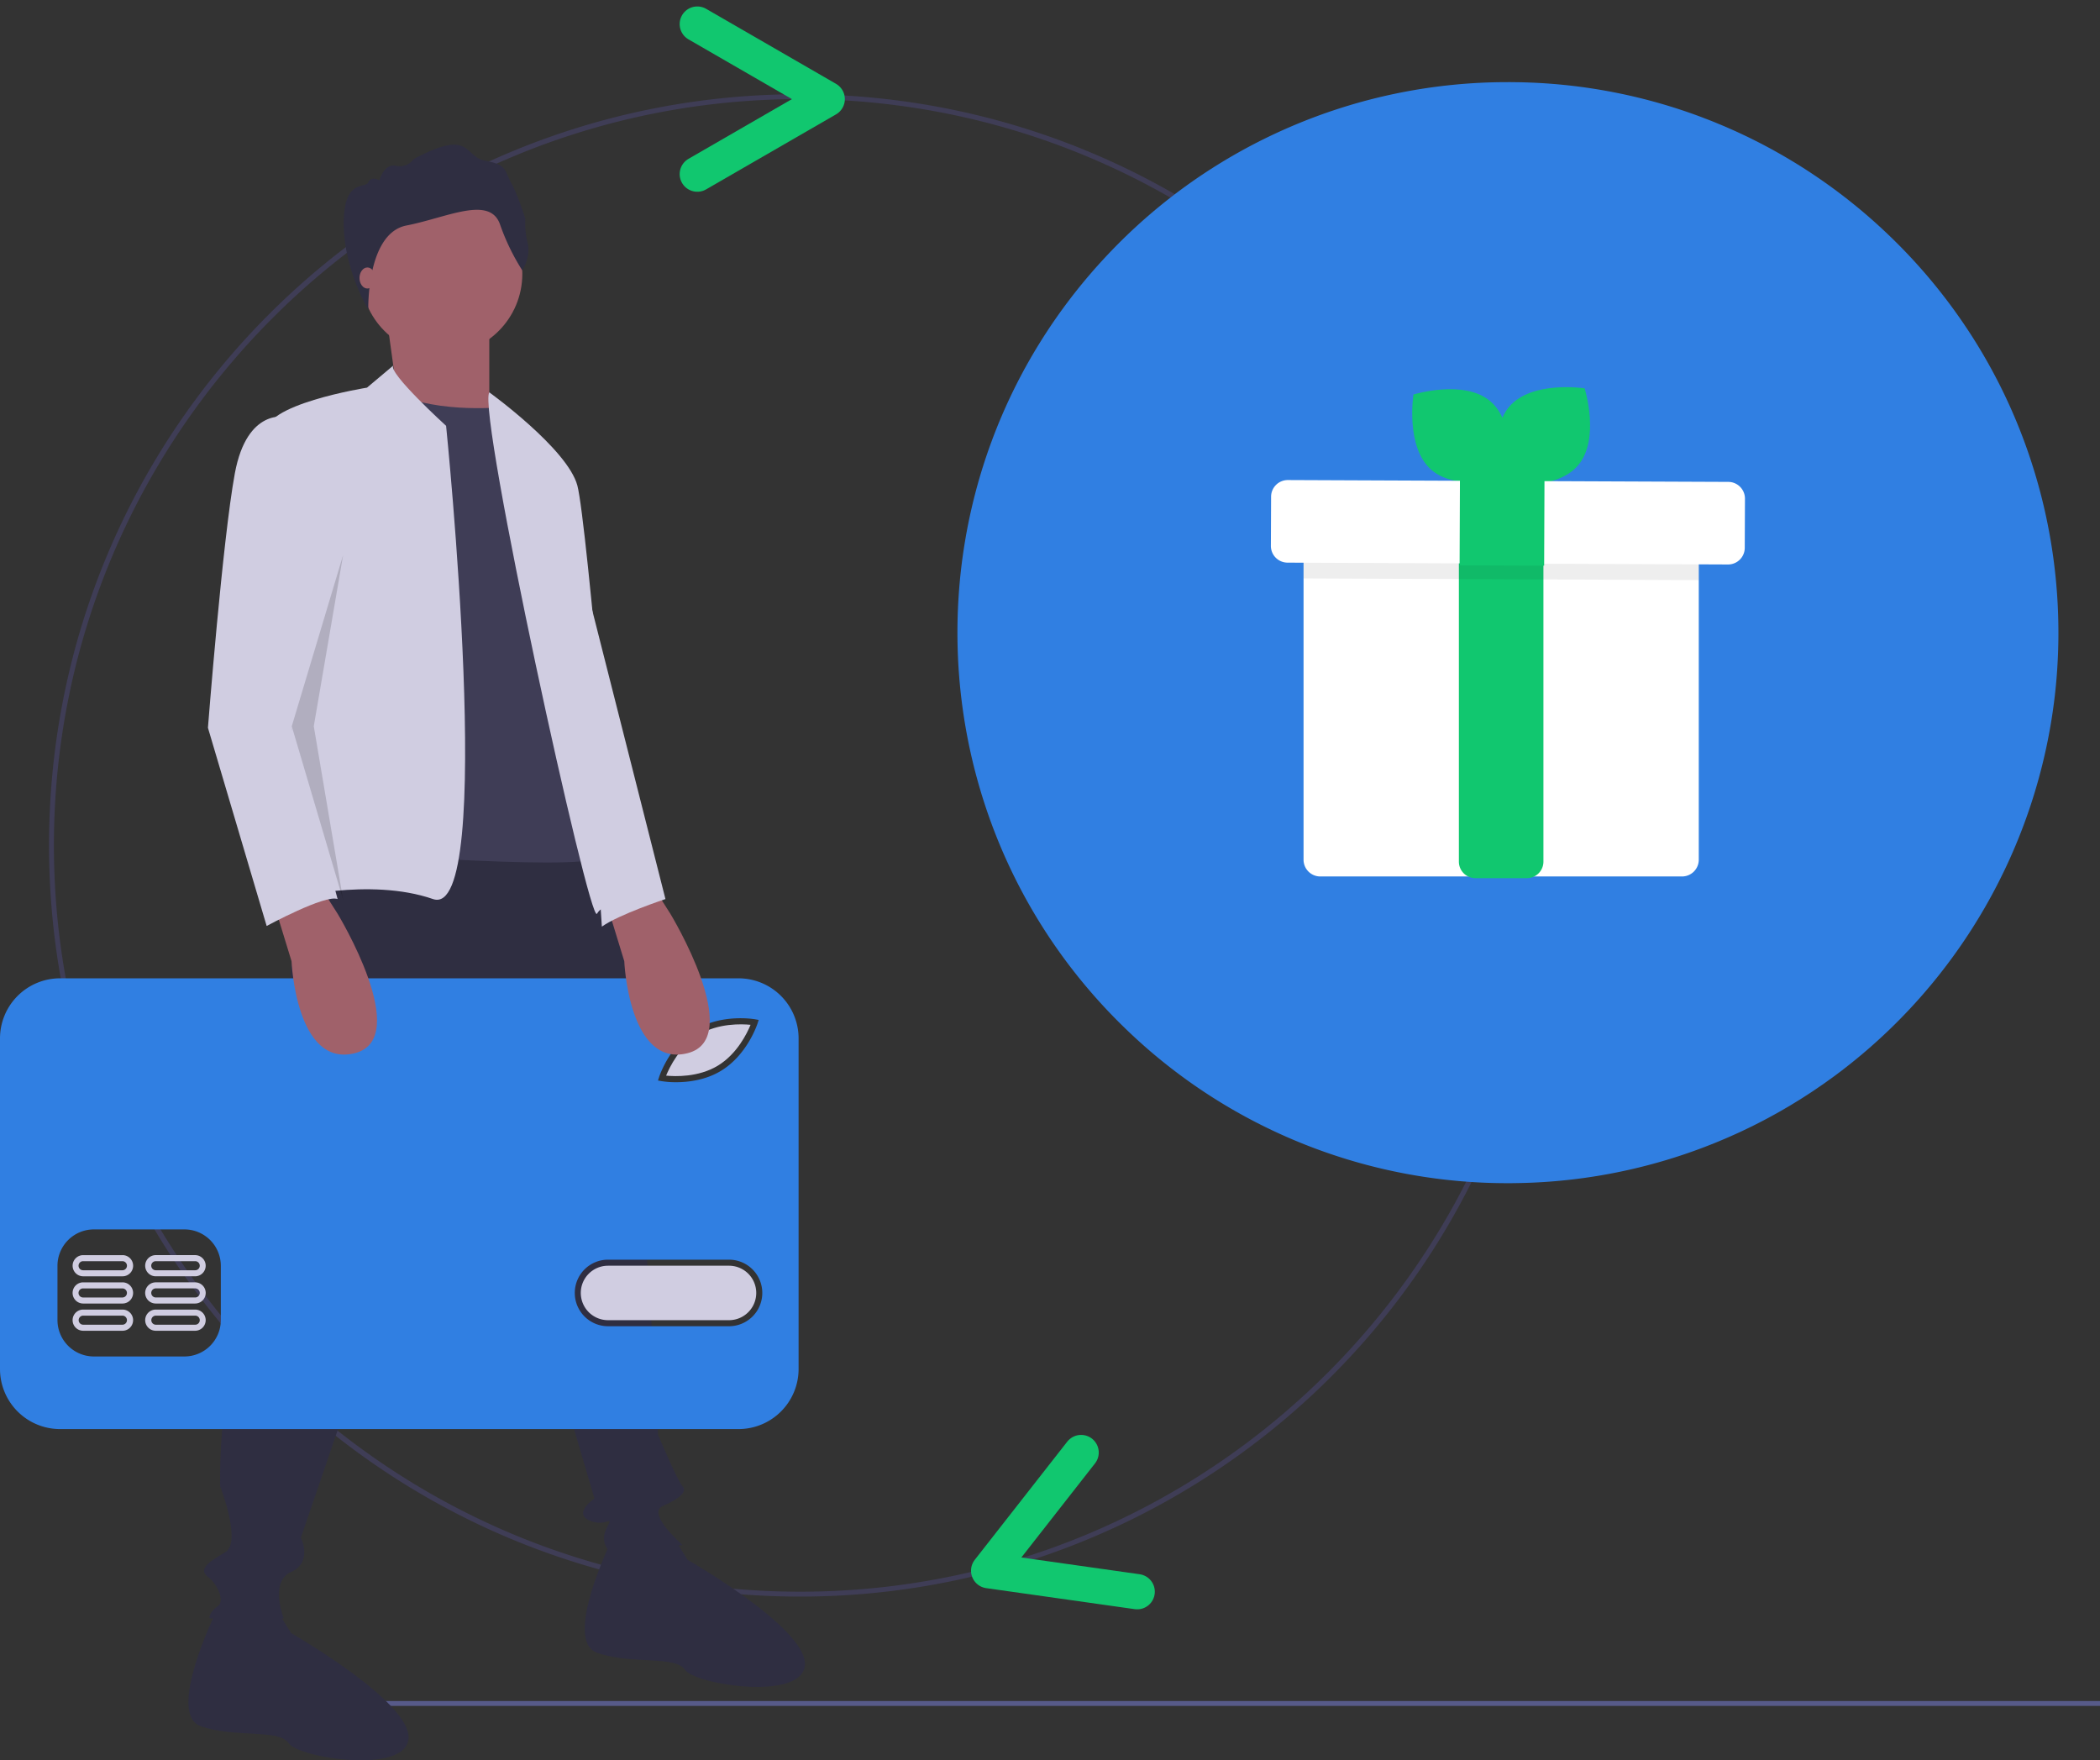 <svg xmlns="http://www.w3.org/2000/svg" width="774.168" height="648.868" viewBox="0 0 774.168 648.868">
  <rect x="0" y="0" width="774.168" height="648.868" fill="#333333" stroke="none"/>
  <g id="Grupo_95" data-name="Grupo 95" transform="translate(0 8.879)">
    <path id="Caminho_215" data-name="Caminho 215" d="M351.494,616.817c-152.925,0-276.894-123.971-276.894-276.9S198.571,63.027,351.5,63.027,628.391,187,628.39,339.923a276.895,276.895,0,0,1-276.9,276.894Zm0-551.988C199.808,64.829,76.4,188.235,76.4,339.921S199.808,615.013,351.494,615.013,626.586,491.608,626.586,339.921,503.18,64.829,351.494,64.829Z" transform="translate(-56.523 -37.179)" fill="#3f3d56"/>
    <rect id="Retângulo_40" data-name="Retângulo 40" width="633.353" height="1.804" transform="translate(140.815 618.132)" fill="#575a89"/>
    <path id="Caminho_216" data-name="Caminho 216" d="M851.484,250.27a203.88,203.88,0,0,0-4.638-33.771q-.535-2.384-1.126-4.757-1.182-4.746-2.6-9.441t-3.057-9.328q-2.467-6.95-5.451-13.742-1-2.262-2.047-4.505-4.209-8.968-9.337-17.58-1.281-2.15-2.621-4.273a203.318,203.318,0,0,0-32.5-39.457l-.014-.013q-5.688-5.381-11.741-10.267l-.028-.022q-1.943-1.573-3.922-3.094c-.116-.089-.231-.176-.346-.263q-1.8-1.379-3.625-2.714c-.224-.163-.449-.324-.673-.487q-1.651-1.2-3.323-2.359c-.329-.229-.661-.455-.991-.682q-1.5-1.032-3.026-2.036-.652-.43-1.3-.853-1.366-.885-2.744-1.747-.8-.5-1.594-.989-1.238-.759-2.489-1.5-.929-.552-1.862-1.095c-.748-.434-1.5-.86-2.257-1.283-.7-.393-1.4-.786-2.1-1.172-.686-.374-1.377-.741-2.067-1.108-.768-.408-1.534-.816-2.305-1.213-.639-.329-1.283-.649-1.926-.971-.821-.411-1.64-.824-2.465-1.223-.614-.3-1.234-.586-1.852-.878-.849-.4-1.7-.8-2.55-1.192-.63-.286-1.264-.561-1.9-.842-.842-.372-1.681-.749-2.527-1.108-.709-.3-1.423-.592-2.136-.886-.768-.317-1.535-.64-2.306-.948-.923-.368-1.852-.719-2.78-1.073-.564-.216-1.125-.439-1.689-.649A202.207,202.207,0,0,0,657.6,58.269l-.281-.009q-2.171-.089-4.347-.133c-.594-.012-1.189-.012-1.783-.019-.787-.008-1.572-.026-2.358-.025v.009a202.363,202.363,0,0,0-147.593,63.65c-76.927,81.517-73.2,209.963,8.316,286.88A202.234,202.234,0,0,0,648.81,463.946l.021.009v-.009h0v.009c.165,0,.329-.005.494-.005.763,0,1.526-.016,2.289-.026a202.261,202.261,0,0,0,55.906-8.6l.063-.018q2.217-.671,4.418-1.39l.526-.173q1.991-.658,3.969-1.355c.328-.116.655-.235.982-.352q1.764-.633,3.516-1.3c.481-.182.959-.371,1.439-.556,1.024-.4,2.046-.8,3.065-1.216.625-.254,1.246-.517,1.87-.778.878-.368,1.754-.736,2.627-1.117.764-.333,1.523-.677,2.284-1.019.737-.333,1.474-.662,2.206-1,.887-.412,1.769-.839,2.65-1.264.61-.294,1.22-.584,1.826-.885.989-.49,1.973-1,2.955-1.5.5-.258,1-.511,1.5-.774,1.063-.56,2.118-1.136,3.171-1.716.421-.232.846-.457,1.266-.692,1.091-.61,2.172-1.237,3.253-1.868.385-.225.773-.444,1.157-.671,1.063-.631,2.12-1.28,3.174-1.932.4-.246.8-.486,1.2-.735.97-.609,1.931-1.237,2.893-1.863.478-.312.961-.616,1.437-.932.784-.52,1.559-1.059,2.338-1.591.647-.443,1.3-.879,1.943-1.33.477-.335.947-.682,1.422-1.021.936-.668,1.873-1.335,2.8-2.02l.021-.016a203.425,203.425,0,0,0,80.947-139.916q.556-4.848.879-9.711A203.9,203.9,0,0,0,851.484,250.27Z" transform="translate(-92.932 -36.694)" fill="#307fe2"/>
    <g id="Grupo_69" data-name="Grupo 69" transform="translate(0 44.464)">
      <path id="Caminho_217" data-name="Caminho 217" d="M279.192,366.07c14.431,9.019,17.137,86.586,19.843,92.9s1.8,31.568,1.8,37.882-.9,18.941,0,21.647,4.51,67.645,4.51,67.645,7.216,17.137,9.019,18.941-.9,4.51-7.216,7.216,7.216,14.431,7.216,14.431-27.058,3.608-27.058,2.706-3.608-3.608-.9-9.02,0,0-6.314-2.706,1.8-8.117,1.8-8.117l-47.8-162.35-60.43,176.781s4.51,9.019-3.608,12.627-2.706,17.137-2.706,17.137H140.293c-.9,0,0-2.706,2.706-4.51s0-8.117-3.608-10.823,0-5.412,6.314-9.02-1.8-24.352-1.8-24.352c-.9-52.313,20.745-107.331,20.745-107.331l9.019-139.8S264.761,357.05,279.192,366.07Z" transform="translate(-62.736 -110.56)" fill="#2f2e41"/>
      <path id="Caminho_218" data-name="Caminho 218" d="M325.674,651.677l5.757,9.27s44.2,25.254,43.293,38.783-40.587,7.215-44.2,1.8-19.843-1.8-32.47-6.314,5.412-41.49,5.412-41.49Z" transform="translate(-77.996 -139.365)" fill="#2f2e41"/>
      <path id="Caminho_219" data-name="Caminho 219" d="M163.674,681.677l5.757,9.27s44.2,25.254,43.293,38.784-40.587,7.215-44.2,1.8-19.843-1.8-32.47-6.313,5.412-41.489,5.412-41.489Z" transform="translate(-62.11 -142.307)" fill="#2f2e41"/>
      <circle id="Elipse_30" data-name="Elipse 30" cx="29.764" cy="29.764" r="29.764" transform="translate(133.026 17.848)" fill="#a0616a"/>
      <path id="Caminho_220" data-name="Caminho 220" d="M250.428,156.66v34.274l-7.216,9.921-27.058-20.745-3.608-26.156Z" transform="translate(-70.05 -90.559)" fill="#a0616a"/>
      <path id="Caminho_221" data-name="Caminho 221" d="M268.937,216.327l18.039,86.586v53.214c-4.51,5.412-106.429-2.706-106.429-2.706l28.862-170.467c14.431,9.921,42.391,7.216,42.391,7.216Z" transform="translate(-66.912 -93.402)" fill="#3f3d56"/>
      <path id="Caminho_222" data-name="Caminho 222" d="M229.685,196.136s18.63,182.556-4.82,174.439-54.116,0-54.116,0l3.608-43.293L163.533,199.206c-2.706-10.823,36.98-17.137,36.98-17.137l9.7-8.15C208.185,176.592,229.685,196.136,229.685,196.136Z" transform="translate(-65.231 -92.516)" fill="#d0cde1"/>
      <path id="Caminho_223" data-name="Caminho 223" d="M294.2,377.059c2.706-4.51,8.118-1.8,8.118-1.8S290.587,232.749,286.98,219.22s-32.47-34.356-32.47-34.356C250,192,291.489,381.569,294.2,377.059Z" transform="translate(-74.132 -93.59)" fill="#d0cde1"/>
      <path id="Caminho_224" data-name="Caminho 224" d="M252.633,112.941c-3.841-10.657-19.7-2.354-34.452.5S204.1,144.43,204.1,144.43s-9.05-14.944-9.05-31.674S203,99.991,204.115,97.513s4.089-.744,4.089-.744,1.612-6.2,6.073-5.329a6.323,6.323,0,0,0,6.568-2.479c21.564-11.525,18.217-.868,26.4.62s6.94,3.47,9.543,8.179S261.99,110.9,261.99,110.9a30.43,30.43,0,0,0,.868,9.047c1.239,5.205-1.983,10.039-1.983,10.039A81.254,81.254,0,0,1,252.633,112.941Z" transform="translate(-68.334 -83.666)" fill="#2f2e41"/>
      <ellipse id="Elipse_31" data-name="Elipse 31" cx="2.909" cy="3.879" rx="2.909" ry="3.879" transform="translate(132.531 45.25)" fill="#a0616a"/>
      <path id="Caminho_225" data-name="Caminho 225" d="M326.817,462.062c3.267.325,11.861.663,19.015-3.639,7.137-4.294,10.876-12.053,12.121-15.094-3.271-.328-11.877-.656-19.014,3.636S328.063,459.022,326.817,462.062Z" transform="translate(-81.256 -118.917)" fill="#d0cde1"/>
      <path id="Caminho_226" data-name="Caminho 226" d="M291.946,551.84a10.037,10.037,0,0,0,10.037,10.036h44.606a10.036,10.036,0,0,0,0-20.073H301.983A10.037,10.037,0,0,0,291.946,551.84Z" transform="translate(-77.836 -128.591)" fill="#d0cde1"/>
      <path id="Caminho_227" data-name="Caminho 227" d="M76.711,424.345A22.154,22.154,0,0,0,54.558,446.5V568.35h0A22.154,22.154,0,0,0,76.711,590.5H326.805A22.154,22.154,0,0,0,348.96,568.35V446.5h0a22.154,22.154,0,0,0-22.154-22.154Zm257.54,15.336-.392,1.217c-.153.477-3.878,11.758-13.575,17.591-5.689,3.424-12.071,4.153-16.475,4.153a33.325,33.325,0,0,1-5.427-.4l-1.259-.223.392-1.217c.153-.477,3.879-11.758,13.576-17.592s21.408-3.841,21.9-3.752Zm-67.8,100.654a12.267,12.267,0,0,1,12.254-12.28h44.606a12.267,12.267,0,0,1,0,24.534H278.7A12.267,12.267,0,0,1,266.451,540.335ZM75.745,530.285A13.422,13.422,0,0,1,89.128,516.9h33.455a13.422,13.422,0,0,1,13.382,13.382v20.073a13.422,13.422,0,0,1-13.382,13.382H89.128a13.422,13.422,0,0,1-13.382-13.382Z" transform="translate(-54.558 -117.073)" fill="#307fe2"/>
      <path id="Caminho_228" data-name="Caminho 228" d="M113.9,563.634a3.9,3.9,0,0,0,3.9,3.9h14.5a3.9,3.9,0,1,0,0-7.806h-14.5A3.9,3.9,0,0,0,113.9,563.634Zm3.889,1.673a1.673,1.673,0,0,1,.014-3.345h14.511a1.673,1.673,0,1,1-.014,3.345h-14.51Z" transform="translate(-60.378 -130.349)" fill="#d0cde1"/>
      <path id="Caminho_229" data-name="Caminho 229" d="M84.231,563.634a3.9,3.9,0,0,0,3.9,3.9h14.511a3.9,3.9,0,0,0-.014-7.806h-14.5A3.9,3.9,0,0,0,84.231,563.634Zm2.238.007a1.672,1.672,0,0,1,1.666-1.679h14.51a1.673,1.673,0,0,1-.014,3.345h-14.5A1.672,1.672,0,0,1,86.469,563.641Z" transform="translate(-57.468 -130.349)" fill="#d0cde1"/>
      <path id="Caminho_230" data-name="Caminho 230" d="M117.792,548.6a3.9,3.9,0,0,0,.014,7.806h14.5a3.9,3.9,0,1,0,0-7.806H117.792Zm-1.658,3.9a1.672,1.672,0,0,1,1.672-1.673h14.5a1.673,1.673,0,1,1,0,3.345h-14.5A1.672,1.672,0,0,1,116.135,552.507Z" transform="translate(-60.377 -129.258)" fill="#d0cde1"/>
      <path id="Caminho_231" data-name="Caminho 231" d="M84.231,552.507a3.9,3.9,0,0,0,3.9,3.9h14.511a3.9,3.9,0,0,0-.014-7.806h-14.5A3.9,3.9,0,0,0,84.231,552.507Zm3.9,1.672a1.673,1.673,0,1,1,0-3.345h14.5a1.673,1.673,0,0,1,0,3.345Z" transform="translate(-57.468 -129.258)" fill="#d0cde1"/>
      <path id="Caminho_232" data-name="Caminho 232" d="M113.9,541.379a3.9,3.9,0,0,0,3.9,3.9h14.5a3.9,3.9,0,1,0,0-7.806h-14.5A3.9,3.9,0,0,0,113.9,541.379Zm2.23,0a1.672,1.672,0,0,1,1.672-1.672h14.5a1.673,1.673,0,1,1,0,3.345h-14.5A1.673,1.673,0,0,1,116.135,541.379Z" transform="translate(-60.378 -128.166)" fill="#d0cde1"/>
      <path id="Caminho_233" data-name="Caminho 233" d="M84.239,541.372a3.9,3.9,0,0,0,3.9,3.911h14.511a3.9,3.9,0,0,0-.014-7.806h-14.5A3.9,3.9,0,0,0,84.239,541.372Zm3.9,1.68a1.673,1.673,0,1,1,0-3.345h14.5a1.673,1.673,0,0,1,0,3.345Z" transform="translate(-57.468 -128.166)" fill="#d0cde1"/>
      <path id="Caminho_234" data-name="Caminho 234" d="M183.684,386.955,190,396.876s27.96,46,6.314,51.411-23.3-33.921-23.3-33.921l-6.465-21.1Z" transform="translate(-65.54 -113.406)" fill="#a0616a"/>
      <path id="Caminho_235" data-name="Caminho 235" d="M319.684,386.955,326,396.876s27.96,46,6.314,51.411-23.3-33.921-23.3-33.921l-6.465-21.1Z" transform="translate(-78.876 -113.406)" fill="#a0616a"/>
      <path id="Caminho_236" data-name="Caminho 236" d="M184.644,244.541l-14.328,64.65,17.034,63.426c-4.51-1.8-26.156,9.921-26.156,9.921l-21.647-73.057s5.412-69.449,9.921-93.8,18.941-20.745,18.941-20.745C172.017,194.935,184.644,244.541,184.644,244.541Z" transform="translate(-62.892 -94.559)" fill="#d0cde1"/>
      <path id="Caminho_237" data-name="Caminho 237" d="M181.928,314.458,192.751,378.5l-18.941-64.038,18.941-63.136Z" transform="translate(-66.252 -100.106)" opacity="0.15" style="isolation: isolate"/>
      <path id="Caminho_238" data-name="Caminho 238" d="M299.576,388.193c6.314-4.51,23.441-10.162,23.441-10.162l-32.47-128.076Z" transform="translate(-77.699 -99.972)" fill="#d0cde1"/>
    </g>
    <path id="Caminho_241" data-name="Caminho 241" d="M339.566,89.67l47.893-27.651L339.566,34.368" transform="translate(-82.506 -34.368)" fill="none" stroke="#11c76f" stroke-linecap="round" stroke-linejoin="round" stroke-width="13"/>
    <path id="Caminho_242" data-name="Caminho 242" d="M492.741,618.154,458.652,661.7l54.756,7.749" transform="translate(-94.183 -91.614)" fill="none" stroke="#11c76f" stroke-linecap="round" stroke-linejoin="round" stroke-width="13"/>
    <g id="Grupo_90" data-name="Grupo 90" transform="translate(468.514 133.831)">
      <path id="Caminho_277" data-name="Caminho 277" d="M647.847,351.011V474.965a6.175,6.175,0,0,1-6.161,6.161H508.309a6.175,6.175,0,0,1-6.161-6.161V351.011a6.166,6.166,0,0,1,6.161-6.161H641.686a6.166,6.166,0,0,1,6.162,6.161Z" transform="translate(-490.106 -300.762)" fill="#fff"/>
      <path id="Caminho_278" data-name="Caminho 278" d="M559.2,483.373H540.356a6.091,6.091,0,0,1-6.162-6V348.79a6.091,6.091,0,0,1,6.162-6H559.2a6.09,6.09,0,0,1,6.161,6V477.37A6.09,6.09,0,0,1,559.2,483.373Z" transform="translate(-464.889 -302.385)" fill="#11c76f"/>
      <path id="Caminho_279" data-name="Caminho 279" d="M553.474,325.134c9.686,8.384,6.628,27.786,6.628,27.786s-18.763,5.81-28.45-2.574-6.628-27.786-6.628-27.786S543.788,316.75,553.474,325.134Z" transform="translate(-472.465 -319.845)" fill="#11c76f"/>
      <path id="Caminho_280" data-name="Caminho 280" d="M571.858,349.071c-8.354,9.713-27.766,6.715-27.766,6.715s-5.868-18.745,2.486-28.458,27.766-6.714,27.766-6.714S580.212,339.359,571.858,349.071Z" transform="translate(-458.675 -320.177)" fill="#11c76f"/>
      <path id="Caminho_281" data-name="Caminho 281" d="M647.847,351.011v20.869l-145.7-.616V351.011a6.166,6.166,0,0,1,6.161-6.161H641.686a6.166,6.166,0,0,1,6.162,6.161Z" transform="translate(-490.106 -300.762)" opacity="0.067"/>
      <path id="Caminho_282" data-name="Caminho 282" d="M668.839,368.036a6.153,6.153,0,0,1-4.924,2.427l-162.371-.681a6.161,6.161,0,0,1-6.136-6.187h0l.076-18.122a6.16,6.16,0,0,1,6.186-6.135h0l162.37.681a6.162,6.162,0,0,1,6.136,6.187h0l-.076,18.122A6.129,6.129,0,0,1,668.839,368.036Z" transform="translate(-495.409 -305.098)" fill="#fff"/>
      <rect id="Retângulo_49" data-name="Retângulo 49" width="32.619" height="31.17" transform="translate(69.567 65.681) rotate(-89.77)" fill="#11c76f"/>
    </g>
  </g>
</svg>
